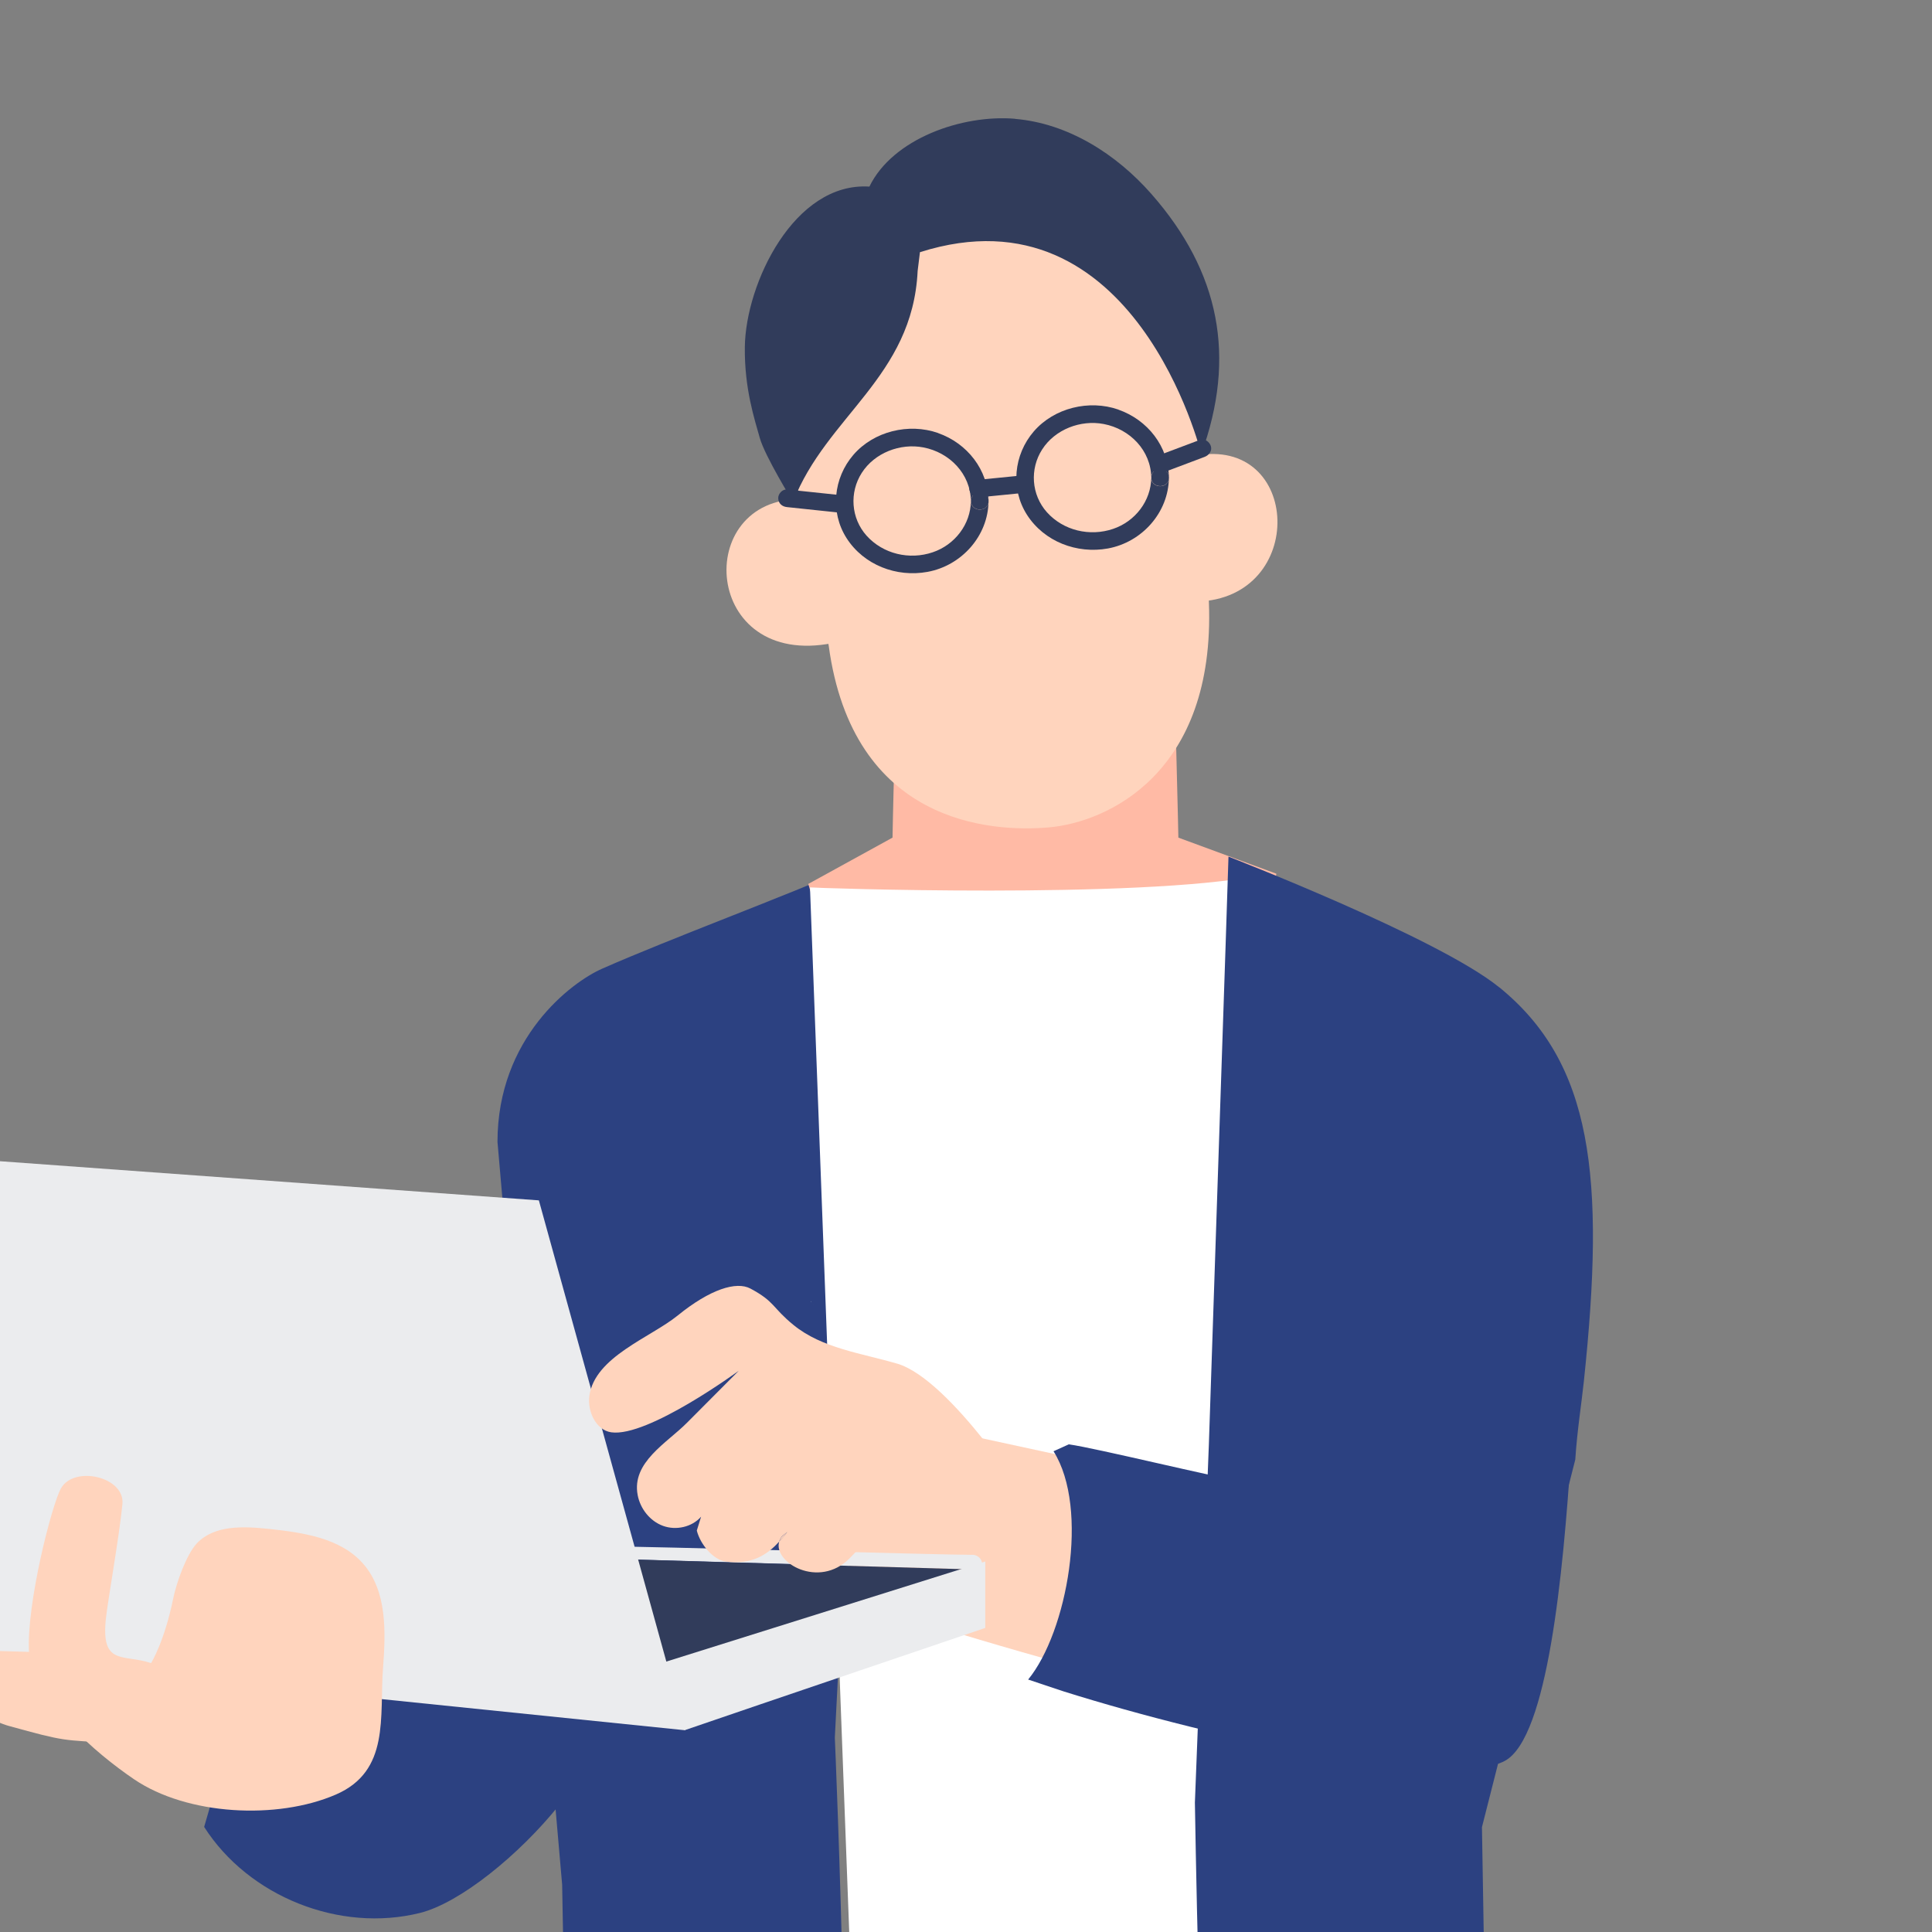 <?xml version="1.0" encoding="UTF-8"?>
<svg id="_レイヤー_1" data-name="レイヤー 1" xmlns="http://www.w3.org/2000/svg" viewBox="0 0 360 360">
  <rect x="0" y="0" width="360" height="360" fill="#808080" stroke="none"/>
  <defs>
    <style>
      .cls-1 {
        fill: #ffbaa5;
      }

      .cls-2 {
        fill: #fff;
      }

      .cls-3 {
        fill: #313c5b;
      }

      .cls-4 {
        fill: #ebecee;
      }

      .cls-5 {
        fill: #ffd4bd;
      }

      .cls-6 {
        fill: #2c4181;
      }
    </style>
  </defs>
  <path class="cls-6" d="m158.07,164.66l.97-3.27c-13.12,5.78-33.75,13.34-46.86,19.12-5.72,2.52-19.48,12.87-19.48,32.27l12.05,138.42c.61,37.98,1.26,42.58,1.87,80.56,9.83,3.29,44.78-.36,48.94-5.72,4.16-5.36,0-102.27,0-102.27l4.14-80.66s-1.63-39.23-1.63-78.45Z"/>
  <path class="cls-1" d="m219.04,133.64h-52.2s-.53,21.1-.53,22.44l-15.7,8.63,4.46,14.94c7.84,5.97,23.09,17.7,30.93,23.67,3.03,2.31,6.69,4.77,10.56,4.01,2.13-.42,3.87-1.76,5.51-3.06,6.07-4.79,34.42-27.19,34.42-27.19l1.33-14.28-18.25-6.72c0-1.34-.53-21.1-.53-22.44Z"/>
  <path class="cls-2" d="m150.93,165.35l9.48,252.44s40.74-4.87,64.18-9.84l10.04-244.83c-22.28,4.46-83.5,2.33-83.71,2.23Z"/>
  <path class="cls-6" d="m279.34,183.96c-11.34-9.22-50.43-24.34-50.43-24.34l-.53,16.34-3.13,93.3-2.6,66.63s.93,59.14,2.69,80.16c.89,10.61,34.81,9.99,52.15,9.99-.36-18.61-.99-66.97-1.35-85.58l17.39-68.49c.35-5.4,1.16-10.4,1.6-14.6,4.04-38.16,1.61-59.29-15.77-73.41Z"/>
  <path class="cls-6" d="m107.78,315.61c-1.31-.44-58.88-12.65-58.88-12.65l-10.86,37.46c8.29,12.99,25.26,19.75,40.21,16.03,14.95-3.72,44.14-35.96,29.53-40.84Z"/>
  <path class="cls-5" d="m224.76,83.67l-7.23-33.97-35.7-13.28-33.62,24.08.55,32.41,5.65,27.35c4.48,33.26,30.21,34.86,41.05,33.91,10.84-.95,31.03-10.05,29.8-41.95-.46-12.02.12-23.47-.51-28.54Z"/>
  <path class="cls-5" d="m156.18,297.49c3.81,1.2,47.12,14.74,51.17,14.53l7.56-37.19c-7.56-1.42-39.15-8.52-46.71-9.94l-12.02,32.6Z"/>
  <path class="cls-5" d="m155.19,119.82l-5.96-26.82c-20.25-.16-18.35,31.67,5.96,26.82Z"/>
  <path class="cls-5" d="m222.61,84.93l.38,27.17c20.73-.56,19.5-31.03-.38-27.17Z"/>
  <path class="cls-2" d="m151.21,242.62c-.21-.28-.19-.1,0,0h0Z"/>
  <path class="cls-2" d="m151.58,243.04s.02.07.02.07c.05.18.06.19.01.04,0-.04-.02-.07-.03-.11Z"/>
  <path class="cls-3" d="m223.6,81.96c-2.36.89-4.71,1.77-7.07,2.66-.33.13-.67.25-1,.38-.8.3-1.44,1.12-1.15,2.02.25.78,1.16,1.47,2.02,1.15,2.36-.89,4.71-1.77,7.07-2.66.33-.13.67-.25,1-.38.8-.3,1.44-1.12,1.15-2.02-.25-.78-1.16-1.47-2.02-1.15Z"/>
  <path class="cls-3" d="m190.89,88.55c-2.52.25-5.04.5-7.55.75-.36.04-.72.07-1.09.11-.85.08-1.69.7-1.64,1.64.04.82.73,1.73,1.64,1.64,2.52-.25,5.04-.5,7.55-.75.36-.04.72-.07,1.09-.11.85-.08,1.69-.7,1.64-1.64-.04-.82-.73-1.73-1.64-1.64Z"/>
  <path class="cls-3" d="m156.52,92.25c-2.88-.3-5.76-.61-8.63-.91-.41-.04-.83-.09-1.24-.13-.86-.09-1.68.82-1.64,1.64.04.97.72,1.55,1.64,1.64,2.88.3,5.76.61,8.63.91.41.04.83.09,1.24.13.86.09,1.68-.82,1.64-1.64-.04-.97-.72-1.55-1.64-1.64Z"/>
  <path class="cls-3" d="m189.13,22.13c-9.89-.82-22.79,3.71-27.13,12.64-14-.9-23.05,18.04-23.21,29.86-.1,7.82,1.84,13.56,2.78,16.96.94,3.39,6.21,11.93,6.21,11.93,6.17-15.97,22.27-23.24,23.21-43.04l.43-3.49c40.11-12.72,52.42,37.61,52.42,37.61,6.58-18.12,3.44-33.94-9.27-48.43-6.55-7.46-15.55-13.19-25.45-14.02Z"/>
  <path class="cls-4" d="m181.11,289.72c-6.07,0-60.38-1.59-68.97-1.59l.73,2.3,69.72,2.04c.95-1.12.12-2.76-1.47-2.76Z"/>
  <path class="cls-3" d="m119.99,313c12.36-4.25,48.89-15.69,61.35-19.73.58-.19.98-.47,1.25-.78l-69.72-2.04,7.12,22.56Z"/>
  <polygon class="cls-4" points="-40.15 213.46 -8.19 308.47 127.7 322.41 100.41 223.67 -40.15 213.46"/>
  <path class="cls-5" d="m-5,307.49c-2.55,1.91-2.63,5.95-.92,8.64,1.7,2.69,4.56,4.65,7.63,5.49,10.41,2.87,9.83,2.64,19.72,3.15l-3.49-16.57-22.94-.71Z"/>
  <path class="cls-5" d="m50.06,284.89c-4.68-.5-10.1-.75-13.35,2.66-1.99,2.09-3.85,7.45-4.43,10.28-1.65,8.13-4.13,12.06-4.13,12.06-5.21-1.74-9.39.6-8.41-8.38.36-3.3,2.51-15.4,3.07-21.24.49-5.12-8.98-7.23-11.43-2.97-1.71,2.97-6.52,21.75-5.97,30.66,1.52,9.35,12.27,18.62,19.57,23.58,9.9,6.73,26.67,7.59,37.6,2.85,10.13-4.39,8.11-14.49,8.79-23.58.51-6.73.77-14.25-3.64-19.36-4.21-4.88-11.27-5.88-17.68-6.57Z"/>
  <g>
    <path class="cls-5" d="m145.8,286.2c-.3.34-.49.7-.6,1.07.55-.61,1.05-1.22,1.51-1.8l-.91.73Z"/>
    <path class="cls-5" d="m167.15,254.09c-6.65-1.95-13.98-2.86-19.28-7.19-4.02-3.27-3.4-4.31-8.03-6.79-2.62-1.41-7.51.1-13.58,5.03-5,4.06-15.42,7.68-16.44,14.94-.4,2.88,1.21,6.4,4.08,6.81,6.81.97,23.76-11.47,23.76-11.47-4.1,4.13-5.54,5.56-9.65,9.69-3.76,3.79-10.35,7.36-9.19,13.47.48,2.55,2.29,4.85,4.72,5.74,2.43.89,5.4.24,7.1-1.71l-.8,2.59c.68,2.66,3.1,5.45,5.38,5.77,5.03.69,7.9-1.44,9.97-3.71.11-.37.3-.73.6-1.07l.91-.73c-.46.58-.96,1.19-1.51,1.8-1.16,3.89,7.39,8.88,13.11,3.12,3.14-3.16,5.25-5.91,8.14-8.18,2.89-2.27,3.58-3.95,7.31-3.96l18.2,2.14s-14.77-23.35-24.81-26.3Z"/>
  </g>
  <path class="cls-6" d="m242.33,270.69c-1.58,1.9-2.85,4.27-5.13,5.21-1.69.7-3.6.45-5.41.18-5.38-.78-27.24-6.18-32.63-6.95l-2.85,1.29c6.76,10.71,2.52,33.72-4.73,42.54l6.62,2.21c28.39,8.93,72.41,18.35,82.25,12.92,7.94-4.38,10.82-34.79,12.29-57.36l-30.24-3.55c-6.4-3.77-15.43-2.2-20.18,3.51Z"/>
  <g>
    <path class="cls-3" d="m174.79,80.68c-5.45-1.9-11.97-.33-15.77,4.07-3.73,4.32-4.38,10.66-1.27,15.53,3.21,5.01,9.3,7.34,15.08,6.28,6.34-1.16,11.31-6.69,11.37-13.19.02,2.12-3.27,2.11-3.29,0-.04,4.33-3.01,8.16-7.11,9.54-4.33,1.47-9.25.33-12.33-3.1-2.91-3.25-3.23-8.06-.89-11.7,2.39-3.74,7.17-5.57,11.48-4.74,4.88.93,8.8,4.94,8.85,10,.02-2.12,3.31-2.12,3.29,0-.06-5.83-3.98-10.78-9.42-12.68Z"/>
    <path class="cls-3" d="m180.92,93.36c.02,2.11,3.31,2.12,3.29,0,.02-2.12-3.27-2.12-3.29,0Z"/>
  </g>
  <g>
    <path class="cls-3" d="m214.53,88.99c.02,2.11,3.31,2.12,3.29,0,.02-2.12-3.27-2.12-3.29,0Z"/>
    <path class="cls-3" d="m208.4,76.32c-5.45-1.9-11.97-.33-15.77,4.07-3.73,4.32-4.38,10.66-1.27,15.53,3.21,5.01,9.3,7.33,15.08,6.28,6.34-1.16,11.31-6.69,11.37-13.19.02,2.12-3.27,2.11-3.29,0-.04,4.33-3.01,8.16-7.11,9.54-4.33,1.47-9.25.33-12.33-3.1-2.91-3.25-3.23-8.06-.89-11.7,2.39-3.74,7.17-5.57,11.48-4.74,4.88.93,8.8,4.94,8.85,10,.02-2.12,3.31-2.12,3.29,0-.06-5.83-3.98-10.78-9.42-12.68Z"/>
  </g>
  <g>
    <path class="cls-4" d="m127.7,322.41l-.05-.04s-.08.03-.11.04h.16Z"/>
    <path class="cls-4" d="m183.59,290.96l-68.83,21.6,12.9,9.81c12.5-4.3,55.93-19.03,55.93-19.03v-12.37Z"/>
  </g>
</svg>